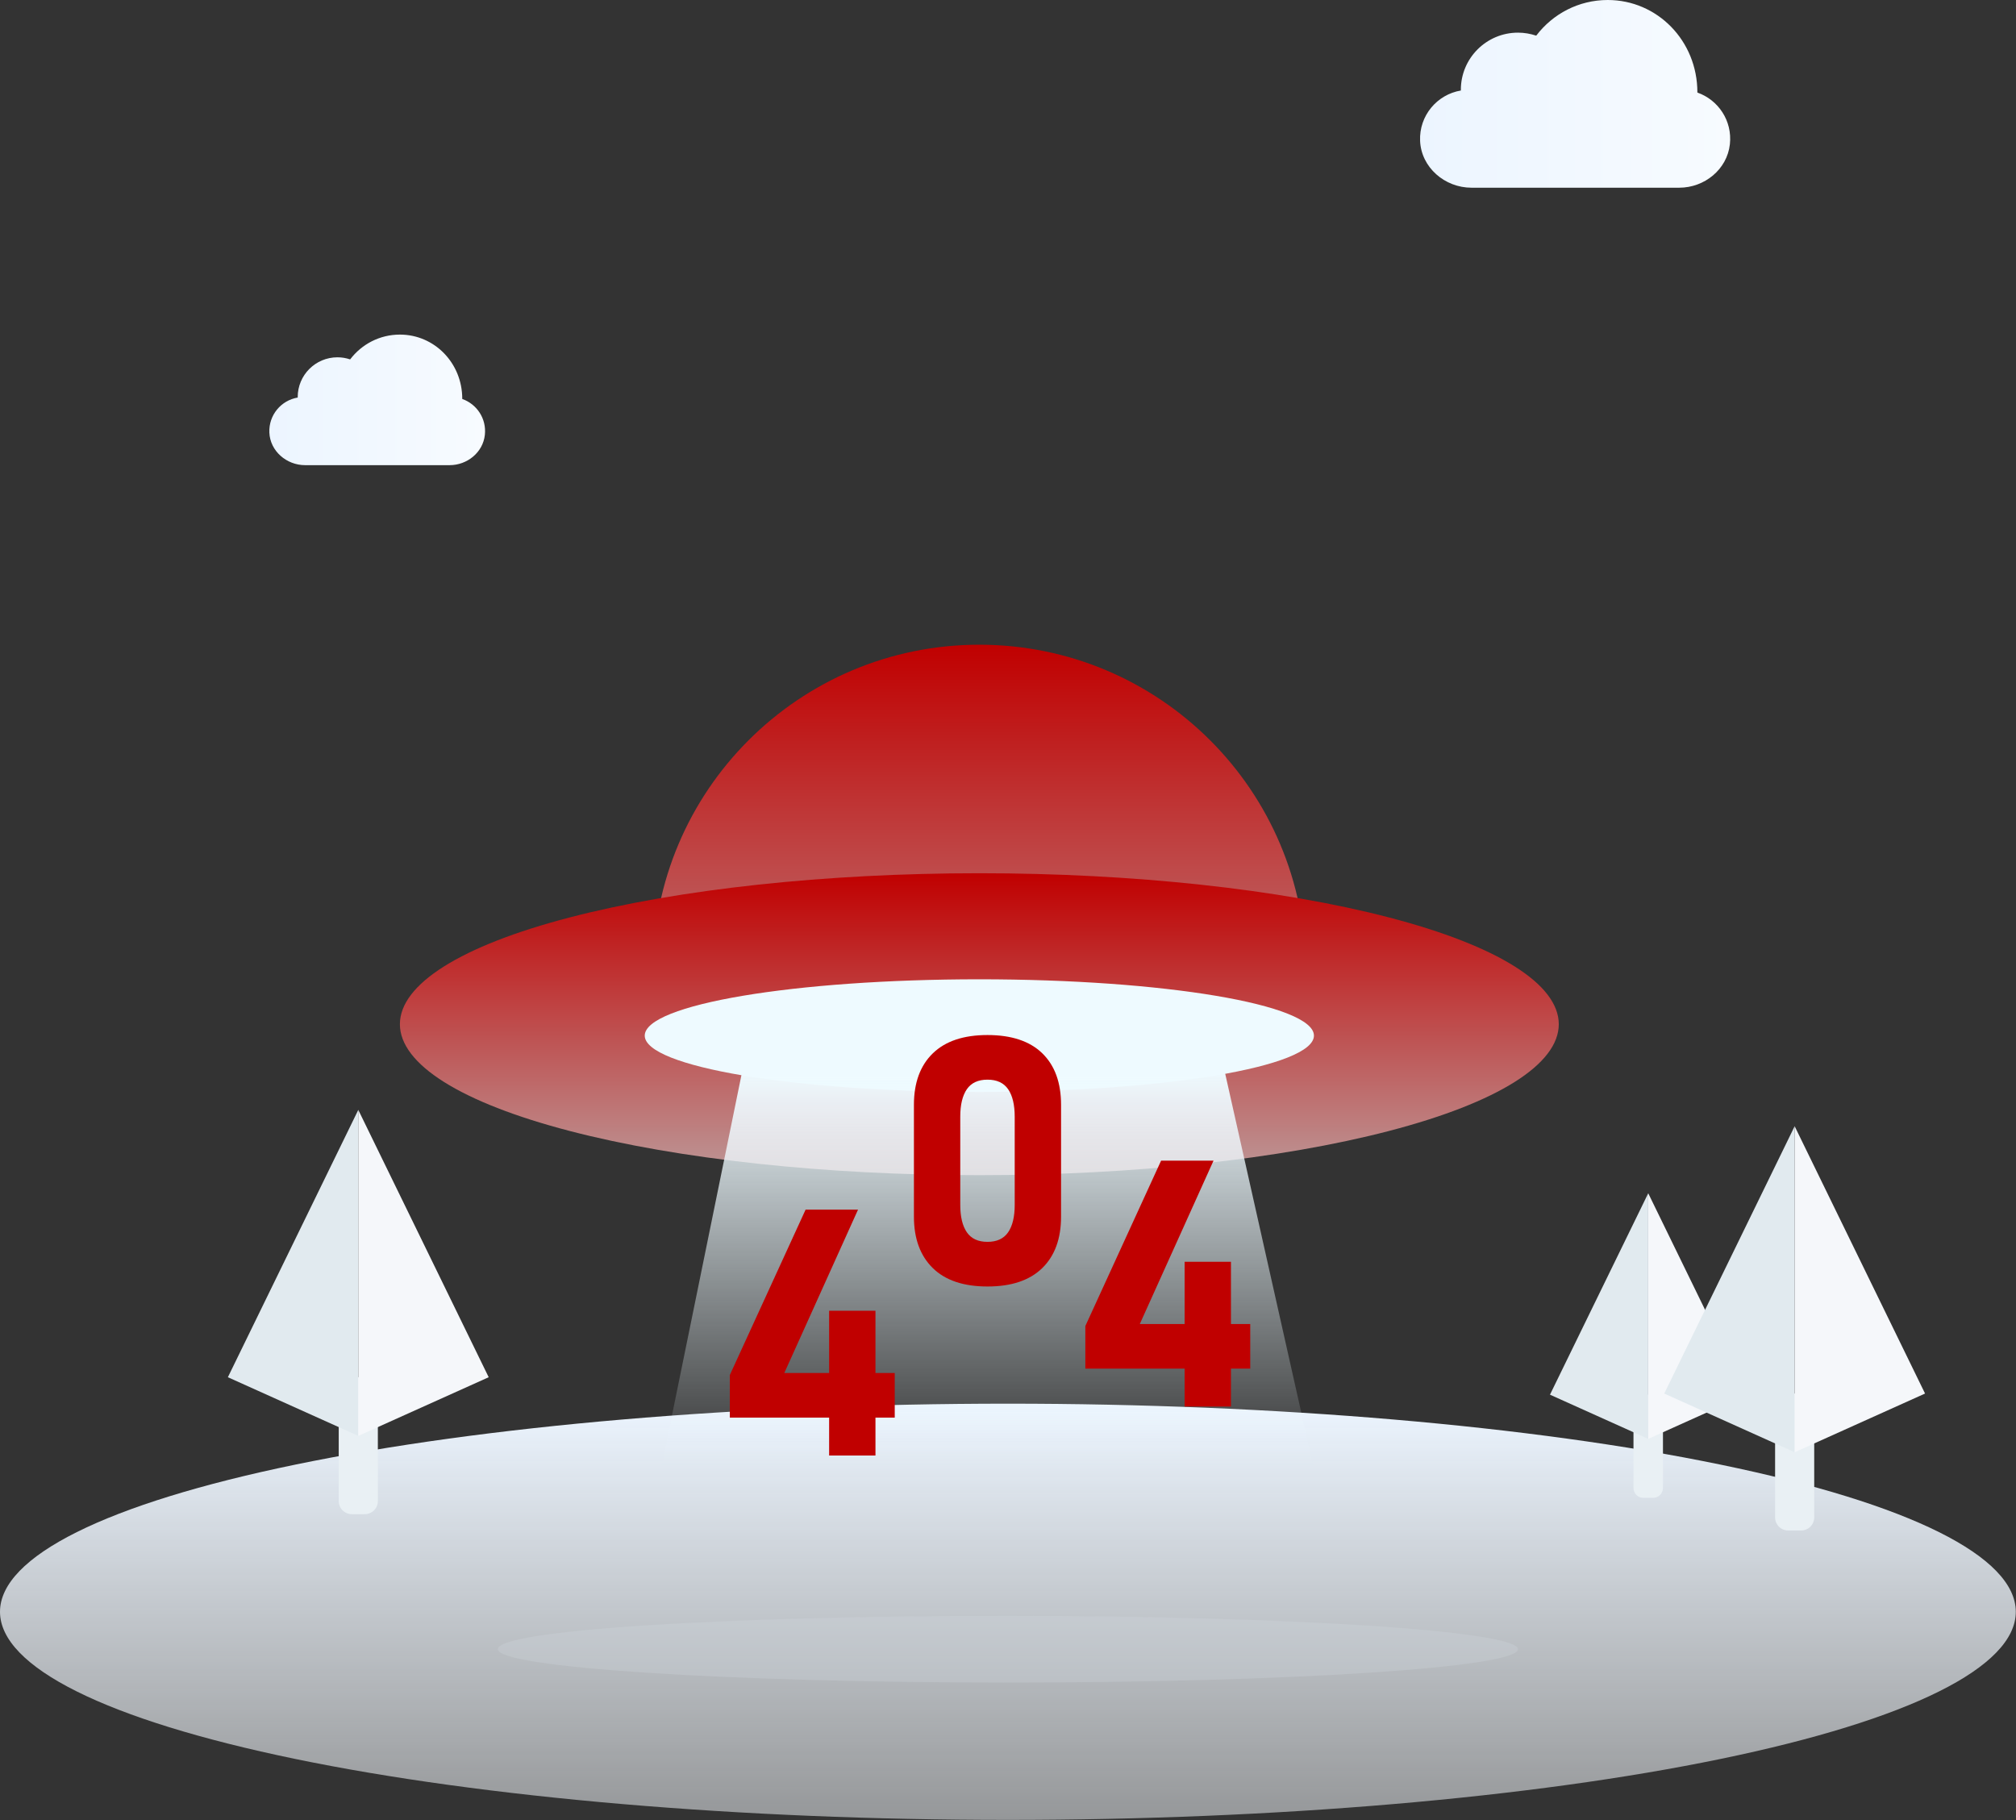 <?xml version="1.0" standalone="no"?><!DOCTYPE svg PUBLIC "-//W3C//DTD SVG 1.1//EN" "http://www.w3.org/Graphics/SVG/1.1/DTD/svg11.dtd"><svg height="1291" node-id="1" sillyvg="true" template-height="1291" template-width="1430" version="1.1" viewBox="0 0 1430 1291" width="1430" xmlns="http://www.w3.org/2000/svg" xmlns:xlink="http://www.w3.org/1999/xlink"><rect x="0" y="0" width="1430" height="1291" fill="#333333" stroke="none"/><defs node-id="48"><linearGradient gradientUnits="userSpaceOnUse" id="_未命名的渐变_10" node-id="5" spreadMethod="pad" x1="714.93" x2="714.93" y1="1290.92" y2="995.69"><stop offset="0" stop-color="#f7fbff" stop-opacity="0.5"></stop><stop offset="1" stop-color="#ecf5ff"></stop></linearGradient><linearGradient gradientUnits="userSpaceOnUse" id="_未命名的渐变_15" node-id="8" spreadMethod="pad" x1="1227.25" x2="1007.27" y1="66.57" y2="66.57"><stop offset="0" stop-color="#f7fbff"></stop><stop offset="1" stop-color="#ecf5ff"></stop></linearGradient><linearGradient gradientUnits="userSpaceOnUse" id="_未命名的渐变_15-2" node-id="11" spreadMethod="pad" x1="344.06" x2="191.03" y1="283.66" y2="283.66"><stop offset="0" stop-color="#f7fbff"></stop><stop offset="1" stop-color="#ecf5ff"></stop></linearGradient><linearGradient gradientUnits="userSpaceOnUse" id="_未命名的渐变_56" node-id="12" spreadMethod="pad" x1="694.67" x2="694.67" y1="784.79" y2="457.32"><stop offset="0" stop-color="#bd9797"></stop><stop offset="1" stop-color="#c00000"></stop></linearGradient><linearGradient gradientUnits="userSpaceOnUse" id="_未命名的渐变_14" node-id="15" spreadMethod="pad" x1="694.67" x2="694.67" y1="833.6" y2="619.41"><stop offset="0" stop-color="#bd9797"></stop><stop offset="1" stop-color="#c00000"></stop></linearGradient><linearGradient gradientUnits="userSpaceOnUse" id="_未命名的渐变_64" node-id="18" spreadMethod="pad" x1="700.46" x2="700.46" y1="1042" y2="758.35"><stop offset="0" stop-color="#eefaff" stop-opacity="0"></stop><stop offset="1" stop-color="#eefaff"></stop></linearGradient></defs><g node-id="144"><path d="M 1429.86 1143.31 C 1429.86 1182.46 1354.54 1220.01 1220.46 1247.69 C 1086.39 1275.38 904.54 1290.93 714.93 1290.93 C 525.32 1290.93 343.47 1275.38 209.40 1247.69 C 75.32 1220.01 0.00 1182.46 0.00 1143.31 C 0.00 1104.16 75.32 1066.61 209.40 1038.93 C 343.47 1011.24 525.32 995.69 714.93 995.69 C 904.54 995.69 1086.39 1011.24 1220.46 1038.93 C 1354.54 1066.61 1429.86 1104.16 1429.86 1143.31 Z" fill="url(#_未命名的渐变_10)" fill-rule="nonzero" group-id="1" node-id="90" stroke="none" target-height="295.24" target-width="1429.86" target-x="0" target-y="995.69"></path><g node-id="145"><path d="M 1162.16 989.30 L 1176.10 989.30 C 1178.02 989.30 1179.58 990.86 1179.58 992.78 L 1179.58 992.78 L 1179.58 1055.50 C 1179.58 1059.35 1176.46 1062.47 1172.61 1062.47 L 1165.64 1062.47 C 1161.79 1062.47 1158.67 1059.35 1158.67 1055.50 L 1158.67 1055.50 L 1158.67 992.78 C 1158.67 990.86 1160.23 989.30 1162.15 989.30 L 1162.15 989.30 Z" fill="#e9f0f4" fill-rule="nonzero" group-id="1,2" node-id="94" stroke="none" target-height="73.17" target-width="20.91" target-x="1158.67" target-y="989.3"></path><path d="M 1169.13 846.43 L 1169.13 1020.66 L 1099.44 989.30 L 1169.13 846.43 Z" fill="#e1eaef" fill-rule="nonzero" group-id="1,2" node-id="96" stroke="none" target-height="174.23" target-width="69.69" target-x="1099.44" target-y="846.43"></path><path d="M 1169.13 846.43 L 1169.13 1020.66 L 1238.82 989.30 L 1169.13 846.43 Z" fill="#f5f7fa" fill-rule="nonzero" group-id="1,2" node-id="98" stroke="none" target-height="174.23" target-width="69.69" target-x="1169.13" target-y="846.43"></path></g><g node-id="146"><path d="M 1263.74 988.50 L 1282.24 988.50 C 1284.79 988.50 1286.87 990.57 1286.87 993.13 L 1286.87 993.13 L 1286.87 1076.38 C 1286.87 1081.49 1282.73 1085.63 1277.62 1085.63 L 1268.37 1085.63 C 1263.26 1085.63 1259.12 1081.49 1259.12 1076.38 L 1259.12 1076.38 L 1259.12 993.13 C 1259.12 990.58 1261.19 988.50 1263.75 988.50 L 1263.75 988.50 Z" fill="#e9f0f4" fill-rule="nonzero" group-id="1,3" node-id="103" stroke="none" target-height="97.13" target-width="27.75" target-x="1259.12" target-y="988.5"></path><path d="M 1272.99 798.87 L 1272.99 1030.13 L 1180.49 988.50 L 1272.99 798.87 Z" fill="#e1eaef" fill-rule="nonzero" group-id="1,3" node-id="105" stroke="none" target-height="231.26" target-width="92.5" target-x="1180.49" target-y="798.87"></path><path d="M 1272.99 798.87 L 1272.99 1030.13 L 1365.49 988.50 L 1272.99 798.87 Z" fill="#f5f7fa" fill-rule="nonzero" group-id="1,3" node-id="107" stroke="none" target-height="231.26" target-width="92.5" target-x="1272.99" target-y="798.87"></path></g><g node-id="147"><path d="M 244.89 976.92 L 263.39 976.92 C 265.94 976.92 268.02 978.99 268.02 981.55 L 268.02 981.55 L 268.02 1064.80 C 268.02 1069.91 263.88 1074.05 258.77 1074.05 L 249.52 1074.05 C 244.41 1074.05 240.27 1069.91 240.27 1064.80 L 240.27 1064.80 L 240.27 981.55 C 240.27 979.00 242.34 976.92 244.90 976.92 L 244.90 976.92 Z" fill="#e9f0f4" fill-rule="nonzero" group-id="1,4" node-id="112" stroke="none" target-height="97.13" target-width="27.75" target-x="240.27" target-y="976.92"></path><path d="M 254.14 787.29 L 254.14 1018.55 L 161.64 976.92 L 254.14 787.29 Z" fill="#e1eaef" fill-rule="nonzero" group-id="1,4" node-id="114" stroke="none" target-height="231.26" target-width="92.5" target-x="161.64" target-y="787.29"></path><path d="M 254.14 787.29 L 254.14 1018.55 L 346.64 976.92 L 254.14 787.29 Z" fill="#f5f7fa" fill-rule="nonzero" group-id="1,4" node-id="116" stroke="none" target-height="231.26" target-width="92.5" target-x="254.14" target-y="787.29"></path></g><path d="M 1204.13 65.71 C 1204.05 65.68 1203.99 65.60 1203.99 65.52 C 1204.02 28.87 1175.53 0.00 1140.41 0.00 C 1119.72 0.00 1101.40 9.91 1089.77 25.19 C 1089.72 25.26 1089.63 25.29 1089.55 25.26 C 1085.52 23.92 1081.22 23.16 1076.74 23.16 C 1054.36 23.16 1036.22 41.30 1036.22 63.68 C 1036.22 63.85 1036.24 64.02 1036.25 64.20 C 1019.35 67.03 1006.57 82.02 1007.31 99.88 C 1008.09 118.79 1024.84 133.15 1043.76 133.15 L 1191.12 133.15 C 1209.06 133.15 1225.09 120.16 1227.05 102.33 C 1228.88 85.56 1218.76 70.91 1204.14 65.71 Z" fill="url(#_未命名的渐变_15)" fill-rule="nonzero" group-id="1" node-id="119" stroke="none" target-height="133.15" target-width="222.31" target-x="1006.57" target-y="0"></path><path d="M 327.98 283.05 C 327.92 283.03 327.89 282.98 327.89 282.92 C 327.91 257.43 308.09 237.34 283.66 237.34 C 269.27 237.34 256.52 244.23 248.43 254.86 C 248.39 254.91 248.33 254.93 248.27 254.91 C 245.47 253.97 242.48 253.45 239.36 253.45 C 223.79 253.45 211.17 266.07 211.17 281.64 C 211.17 281.76 211.19 281.88 211.19 282.00 C 199.43 283.97 190.55 294.39 191.06 306.82 C 191.60 319.97 203.25 329.96 216.42 329.96 L 318.93 329.96 C 331.41 329.96 342.56 320.92 343.92 308.52 C 345.20 296.85 338.15 286.66 327.99 283.05 Z" fill="url(#_未命名的渐变_15-2)" fill-rule="nonzero" group-id="1" node-id="121" stroke="none" target-height="92.62" target-width="154.65" target-x="190.55" target-y="237.34"></path><path d="M 353.12 1169.86 C 353.12 1182.86 514.70 1193.49 714.93 1193.49 C 915.16 1193.49 1076.74 1182.85 1076.74 1169.86 C 1076.74 1156.87 915.13 1146.21 714.93 1146.21 C 514.70 1146.12 353.12 1156.25 353.12 1169.84" fill="#ced6dd" fill-opacity="0.3" fill-rule="nonzero" group-id="1,5" node-id="125" stroke="none" target-height="47.37" target-width="723.62" target-x="353.12" target-y="1146.12"></path><path d="M 926.22 688.88 C 926.22 816.76 463.11 816.76 463.11 688.88 C 463.11 561.00 566.78 457.32 694.67 457.32 C 822.56 457.32 926.23 560.99 926.23 688.88 Z" fill="url(#_未命名的渐变_56)" fill-rule="nonzero" group-id="1" node-id="128" stroke="none" target-height="359.44" target-width="463.12" target-x="463.11" target-y="457.32"></path><path d="M 1105.68 726.51 C 1105.68 754.91 1062.38 782.15 985.30 802.23 C 908.22 822.32 803.68 833.60 694.67 833.60 C 585.66 833.60 481.12 822.32 404.04 802.23 C 326.96 782.15 283.66 754.91 283.66 726.51 C 283.66 698.11 326.96 670.87 404.04 650.79 C 481.12 630.70 585.66 619.42 694.67 619.42 C 803.68 619.42 908.22 630.70 985.30 650.79 C 1062.38 670.87 1105.68 698.11 1105.68 726.51 Z" fill="url(#_未命名的渐变_14)" fill-rule="nonzero" group-id="1" node-id="130" stroke="none" target-height="214.18" target-width="822.02" target-x="283.66" target-y="619.42"></path><path d="M 932.01 734.61 C 932.01 756.67 825.75 774.56 694.67 774.56 C 563.59 774.56 457.33 756.67 457.33 734.61 C 457.33 712.55 563.59 694.66 694.67 694.66 C 825.75 694.66 932.01 712.55 932.01 734.61 Z" fill="#eefaff" fill-rule="nonzero" group-id="1" node-id="132" stroke="none" target-height="79.9" target-width="474.68" target-x="457.33" target-y="694.66"></path><path d="M 932.01 1042.00 L 468.90 1042.00 L 526.79 758.35 L 868.33 758.35 L 932.01 1042.00 Z" fill="url(#_未命名的渐变_64)" fill-rule="nonzero" group-id="1" node-id="134" stroke="none" target-height="283.65" target-width="463.11" target-x="468.9" target-y="758.35"></path><path d="M 517.69 975.35 L 571.44 858.03 L 608.63 858.03 L 556.33 973.92 L 634.66 973.92 L 634.66 1005.59 L 517.69 1005.59 L 517.69 975.36 Z M 588.12 929.77 L 620.99 929.77 L 620.99 1032.46 L 588.12 1032.46 L 588.12 929.77 Z" fill="#c00000" fill-rule="nonzero" group-id="1,6" node-id="138" stroke="none" target-height="174.43" target-width="116.97" target-x="517.69" target-y="858.03"></path><path d="M 661.58 899.43 C 652.70 890.67 648.27 878.54 648.27 863.02 L 648.27 783.73 C 648.27 768.06 652.72 755.88 661.65 747.20 C 670.56 738.53 683.49 734.19 700.45 734.19 C 717.41 734.19 730.45 738.51 739.32 747.14 C 748.20 755.78 752.64 767.97 752.64 783.73 L 752.64 863.02 C 752.64 878.70 748.17 890.87 739.26 899.55 C 730.34 908.23 717.40 912.57 700.45 912.57 C 683.50 912.57 670.45 908.19 661.58 899.43 Z M 715.09 874.12 C 718.20 869.60 719.76 863.10 719.76 854.63 L 719.76 792.13 C 719.76 783.65 718.20 777.15 715.09 772.63 C 711.97 768.11 707.09 765.85 700.45 765.85 C 693.81 765.85 688.93 768.11 685.82 772.63 C 682.70 777.15 681.14 783.65 681.14 792.13 L 681.14 854.63 C 681.14 863.11 682.70 869.61 685.82 874.12 C 688.93 878.64 693.81 880.90 700.45 880.90 C 707.09 880.90 711.97 878.64 715.09 874.12 Z" fill="#c00000" fill-rule="nonzero" group-id="1,6" node-id="140" stroke="none" target-height="178.38" target-width="104.37" target-x="648.27" target-y="734.19"></path><path d="M 769.86 940.61 L 823.60 823.29 L 860.79 823.29 L 808.49 939.18 L 886.83 939.18 L 886.83 970.85 L 769.86 970.85 L 769.86 940.62 Z M 840.28 895.03 L 873.15 895.03 L 873.15 997.72 L 840.28 997.72 L 840.28 895.03 Z" fill="#c00000" fill-rule="nonzero" group-id="1,6" node-id="142" stroke="none" target-height="174.43" target-width="116.97" target-x="769.86" target-y="823.29"></path></g></svg>